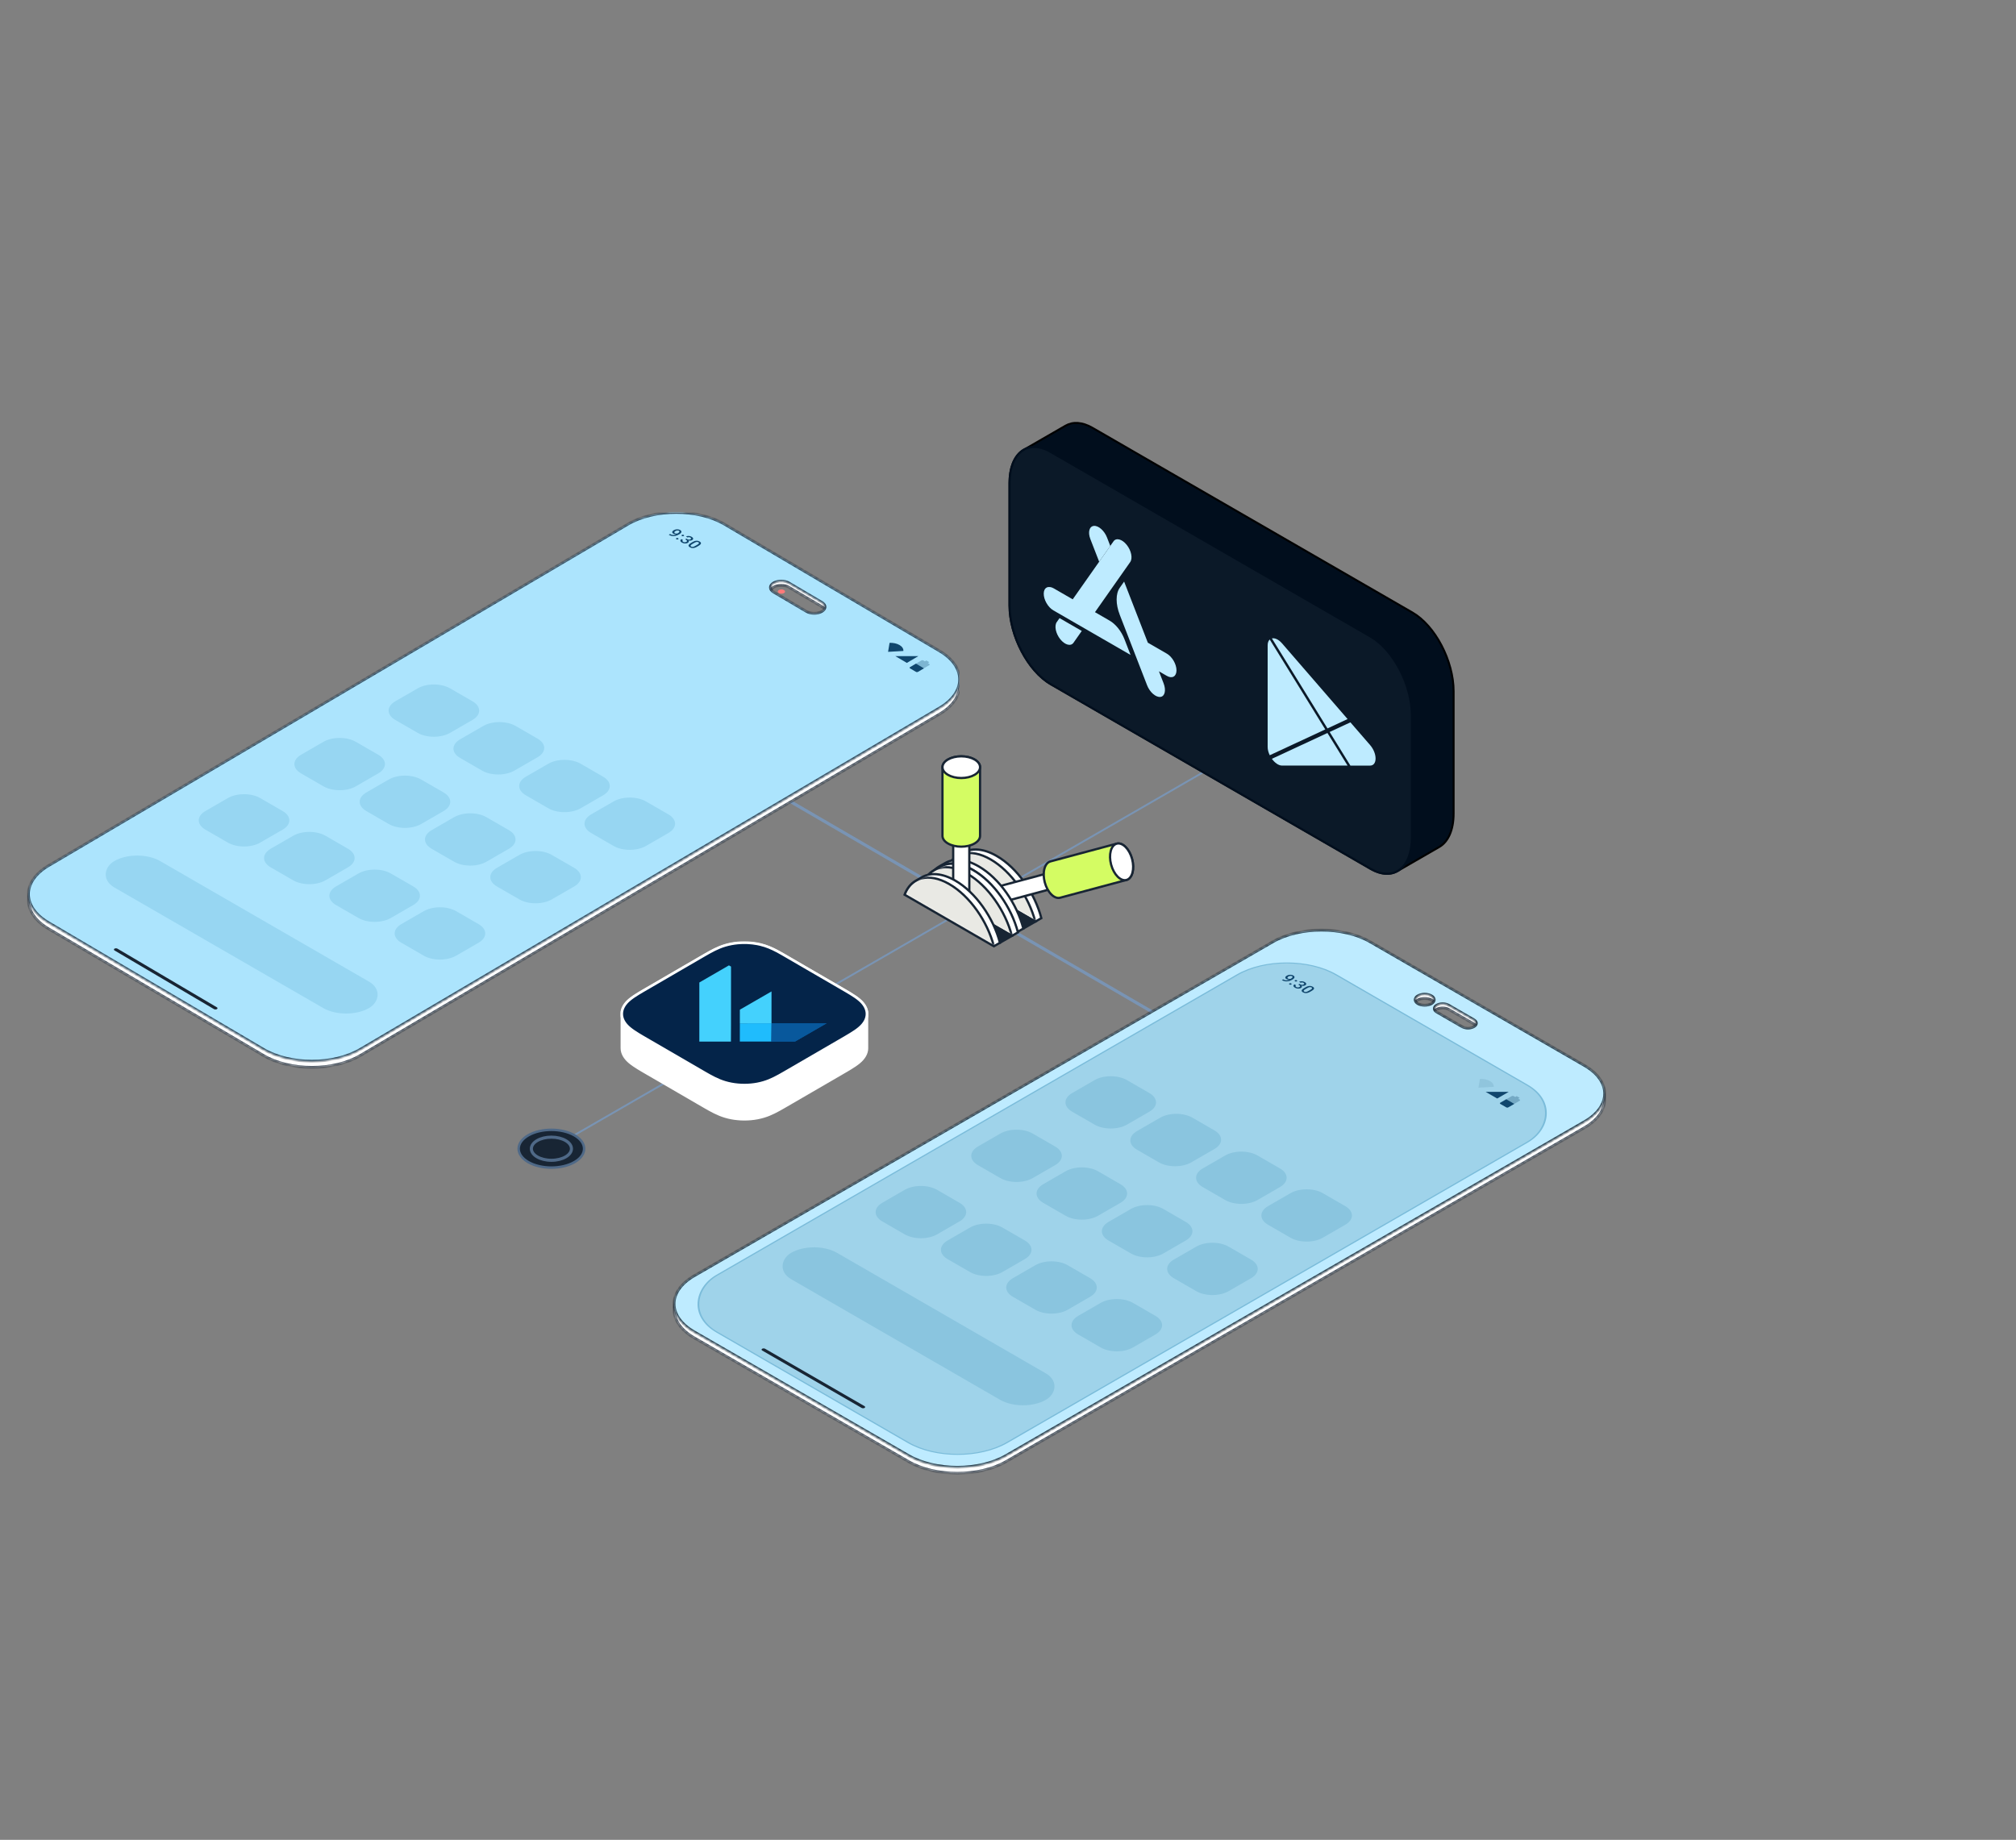 <svg width="653" height="596" viewBox="0 0 653 596" fill="none" xmlns="http://www.w3.org/2000/svg">
<rect x="0" y="0" width="653" height="596" fill="#808080" stroke="none"/>
<path d="M179.5 371.5L416 235" stroke="#7994B4" stroke-width="0.6" stroke-linecap="round"/>
<path d="M248 255L383 333.5" stroke="#7994B4" stroke-miterlimit="10" stroke-linecap="round"/>
<path d="M457.485 198.417L353.869 138.599C350.525 136.673 347.478 136.546 345.136 137.9L331.62 145.695C328.792 147.332 327 151.113 327 156.495V196.124C327 205.957 332.975 217.378 340.353 221.638L443.969 281.456C447.313 283.382 450.36 283.509 452.702 282.155L466.218 274.36C469.046 272.723 470.838 268.942 470.838 263.56V223.931C470.838 214.098 464.863 202.677 457.485 198.417Z" fill="#010E1D" stroke="black" stroke-width="0.638" stroke-miterlimit="10"/>
<path d="M443.969 281.456L340.353 221.638C332.982 217.378 327 205.957 327 196.124V156.495C327 146.661 332.975 142.14 340.353 146.4L443.969 206.218C451.341 210.479 457.323 221.899 457.323 231.733V271.362C457.323 281.195 451.348 285.717 443.969 281.456Z" fill="#0B1928" stroke="#010E1D" stroke-width="0.689" stroke-miterlimit="10"/>
<path d="M356.034 181.974L359.632 176.852L358.58 174.137C357.72 171.915 355.815 170.229 354.32 170.363C352.831 170.497 352.317 172.401 353.177 174.623L356.034 181.981V181.974Z" fill="#BEEBFF"/>
<path d="M342.3 201.506C341.439 202.733 341.947 205.23 343.442 207.086C344.938 208.941 346.842 209.449 347.703 208.228L350.397 204.391L343.195 200.236L342.3 201.513V201.506Z" fill="#BEEBFF"/>
<path d="M359.399 201.041L354.673 198.311L366.086 182.072C366.946 180.845 366.439 178.348 364.943 176.493C363.455 174.638 361.543 174.13 360.683 175.35L347.463 194.149L341.319 190.601C339.612 189.613 338.124 190.276 338.074 192.216C338.018 194.226 339.436 196.716 341.192 197.725L366.199 212.165L364.202 207.015C363.208 204.462 361.381 202.176 359.392 201.034L359.399 201.041Z" fill="#BEEBFF"/>
<path d="M377.965 211.756L371.793 208.193L364.111 188.4L362.714 190.382C361.346 192.322 361.346 195.687 362.714 199.207L371.553 221.991C372.427 224.248 374.395 225.962 375.898 225.758C377.351 225.56 377.746 223.536 376.893 221.342L375.39 217.469L377.958 218.951C379.679 219.945 381.076 219.141 381.076 217.152C381.076 215.163 379.679 212.743 377.958 211.749L377.965 211.756Z" fill="#BEEBFF"/>
<path d="M430.686 237.122L437.409 248.013H443.778C446.156 248.013 446.156 244.091 443.778 241.347L437.409 233.997L430.686 237.122Z" fill="#BEEBFF"/>
<path d="M429.974 237.446L411.972 245.812C412.889 247.089 414.131 248.006 415.267 248.006H436.492L429.967 237.446H429.974Z" fill="#BEEBFF"/>
<path d="M429.268 236.297L411.281 207.164C410.865 207.537 410.604 208.172 410.604 209.061V241.982C410.604 242.864 410.865 243.795 411.281 244.656L429.268 236.297Z" fill="#BEEBFF"/>
<path d="M429.974 235.972L436.499 232.939L415.273 208.426C414.138 207.114 412.896 206.599 411.979 206.811L429.981 235.965L429.974 235.972Z" fill="#BEEBFF"/>
<g clip-path="url(#clip0_1788_159939)">
<path fill-rule="evenodd" clip-rule="evenodd" d="M253.938 191.144C253.479 190.873 252.735 190.873 252.277 191.144C251.818 191.414 251.818 191.852 252.277 192.123C252.735 192.393 253.479 192.393 253.938 192.123C254.397 191.852 254.397 191.414 253.938 191.144Z" fill="#FF7A7A"/>
<mask id="path-14-inside-1_1788_159939" fill="white">
<path fill-rule="evenodd" clip-rule="evenodd" d="M203.319 171.798C211.992 166.686 226.054 166.686 234.726 171.798L304.347 212.836C313.02 217.948 313.02 226.236 304.347 231.349L116.731 341.937C108.058 347.049 93.997 347.049 85.324 341.937L15.703 300.9C7.03 295.787 7.03 287.499 15.703 282.387L203.319 171.798ZM180.617 193.895C185.821 190.828 194.258 190.828 199.461 193.895L265.386 232.754C270.59 235.821 270.59 240.794 265.386 243.862L229.259 265.156C224.055 268.224 215.618 268.224 210.414 265.156L144.49 226.298C139.286 223.23 139.286 218.257 144.49 215.19L180.617 193.895ZM255.507 190.258C254.147 189.457 251.943 189.457 250.583 190.258C249.223 191.06 249.223 192.359 250.583 193.161L261.257 199.452C262.616 200.254 264.821 200.254 266.181 199.452C267.54 198.651 267.54 197.351 266.181 196.55L255.507 190.258Z"/>
</mask>
<path fill-rule="evenodd" clip-rule="evenodd" d="M203.319 171.798C211.992 166.686 226.054 166.686 234.726 171.798L304.347 212.836C313.02 217.948 313.02 226.236 304.347 231.349L116.731 341.937C108.058 347.049 93.997 347.049 85.324 341.937L15.703 300.9C7.03 295.787 7.03 287.499 15.703 282.387L203.319 171.798ZM180.617 193.895C185.821 190.828 194.258 190.828 199.461 193.895L265.386 232.754C270.59 235.821 270.59 240.794 265.386 243.862L229.259 265.156C224.055 268.224 215.618 268.224 210.414 265.156L144.49 226.298C139.286 223.23 139.286 218.257 144.49 215.19L180.617 193.895ZM255.507 190.258C254.147 189.457 251.943 189.457 250.583 190.258C249.223 191.06 249.223 192.359 250.583 193.161L261.257 199.452C262.616 200.254 264.821 200.254 266.181 199.452C267.54 198.651 267.54 197.351 266.181 196.55L255.507 190.258Z" fill="white"/>
<path d="M234.726 171.798L234.495 172.191L234.495 172.191L234.726 171.798ZM203.319 171.798L203.55 172.191L203.55 172.191L203.319 171.798ZM304.347 212.836L304.116 213.228L304.116 213.228L304.347 212.836ZM304.347 231.349L304.116 230.956L304.116 230.956L304.347 231.349ZM116.731 341.937L116.5 341.545L116.731 341.937ZM85.324 341.937L85.092 342.33L85.092 342.33L85.324 341.937ZM15.703 300.9L15.471 301.292L15.471 301.292L15.703 300.9ZM15.703 282.387L15.471 281.994L15.471 281.994L15.703 282.387ZM199.461 193.895L199.693 193.503L199.693 193.503L199.461 193.895ZM180.617 193.895L180.848 194.288L180.848 194.288L180.617 193.895ZM265.386 232.754L265.155 233.147L265.155 233.147L265.386 232.754ZM265.386 243.862L265.155 243.469L265.155 243.469L265.386 243.862ZM229.259 265.156L229.49 265.549L229.49 265.549L229.259 265.156ZM210.414 265.156L210.646 264.764L210.646 264.764L210.414 265.156ZM144.49 226.298L144.721 225.905L144.721 225.905L144.49 226.298ZM144.49 215.19L144.721 215.583L144.721 215.583L144.49 215.19ZM250.583 190.258L250.814 190.651L250.814 190.651L250.583 190.258ZM255.507 190.258L255.275 190.651L255.275 190.651L255.507 190.258ZM250.583 193.161L250.814 192.768L250.814 192.768L250.583 193.161ZM261.257 199.452L261.025 199.845L261.025 199.845L261.257 199.452ZM266.181 199.452L265.949 199.06L265.949 199.06L266.181 199.452ZM266.181 196.55L265.949 196.942L265.949 196.942L266.181 196.55ZM234.958 171.406C230.535 168.799 224.767 167.508 219.023 167.508C213.279 167.508 207.51 168.799 203.088 171.406L203.55 172.191C207.801 169.686 213.399 168.42 219.023 168.42C224.646 168.42 230.245 169.686 234.495 172.191L234.958 171.406ZM304.579 212.443L234.958 171.406L234.495 172.191L304.116 213.228L304.579 212.443ZM304.579 231.741C309 229.135 311.308 225.658 311.308 222.092C311.308 218.526 309 215.049 304.579 212.443L304.116 213.228C308.368 215.734 310.396 218.957 310.396 222.092C310.396 225.227 308.368 228.45 304.116 230.956L304.579 231.741ZM116.963 342.33L304.579 231.741L304.116 230.956L116.5 341.545L116.963 342.33ZM85.092 342.33C89.515 344.937 95.284 346.227 101.028 346.227C106.771 346.227 112.54 344.937 116.963 342.33L116.5 341.545C112.25 344.05 106.651 345.316 101.028 345.316C95.404 345.316 89.805 344.05 85.555 341.545L85.092 342.33ZM15.471 301.292L85.092 342.33L85.555 341.545L15.934 300.507L15.471 301.292ZM15.471 281.994C11.05 284.6 8.742 288.078 8.742 291.643C8.742 295.209 11.05 298.686 15.471 301.292L15.934 300.507C11.683 298.001 9.654 294.778 9.654 291.643C9.654 288.509 11.683 285.285 15.934 282.779L15.471 281.994ZM203.088 171.406L15.471 281.994L15.934 282.779L203.55 172.191L203.088 171.406ZM199.693 193.503C197.005 191.918 193.51 191.139 190.039 191.139C186.569 191.139 183.074 191.918 180.385 193.503L180.848 194.288C183.364 192.805 186.689 192.051 190.039 192.051C193.389 192.051 196.714 192.805 199.23 194.288L199.693 193.503ZM265.617 232.361L199.693 193.503L199.23 194.288L265.155 233.147L265.617 232.361ZM265.617 244.254C268.304 242.671 269.744 240.533 269.744 238.308C269.744 236.082 268.304 233.945 265.617 232.361L265.155 233.147C267.671 234.63 268.833 236.513 268.833 238.308C268.833 240.103 267.671 241.986 265.155 243.469L265.617 244.254ZM229.49 265.549L265.617 244.254L265.155 243.469L229.028 264.764L229.49 265.549ZM210.183 265.549C212.871 267.134 216.366 267.913 219.837 267.913C223.307 267.913 226.802 267.134 229.49 265.549L229.028 264.764C226.512 266.247 223.187 267.001 219.837 267.001C216.487 267.001 213.161 266.247 210.646 264.764L210.183 265.549ZM144.258 226.69L210.183 265.549L210.646 264.764L144.721 225.905L144.258 226.69ZM144.258 214.798C141.572 216.381 140.131 218.518 140.131 220.744C140.131 222.969 141.572 225.107 144.258 226.69L144.721 225.905C142.204 224.422 141.043 222.539 141.043 220.744C141.043 218.949 142.204 217.066 144.721 215.583L144.258 214.798ZM180.385 193.503L144.258 214.798L144.721 215.583L180.848 194.288L180.385 193.503ZM250.814 190.651C251.408 190.301 252.214 190.113 253.045 190.113C253.876 190.113 254.682 190.301 255.275 190.651L255.738 189.866C254.972 189.414 253.996 189.201 253.045 189.201C252.094 189.201 251.118 189.414 250.351 189.866L250.814 190.651ZM250.814 192.768C250.219 192.417 250.019 192.019 250.019 191.709C250.019 191.4 250.219 191.001 250.814 190.651L250.351 189.866C249.587 190.316 249.107 190.969 249.107 191.709C249.107 192.45 249.587 193.102 250.351 193.553L250.814 192.768ZM261.488 199.06L250.814 192.768L250.351 193.553L261.025 199.845L261.488 199.06ZM265.949 199.06C265.356 199.409 264.549 199.598 263.719 199.598C262.888 199.598 262.082 199.409 261.488 199.06L261.025 199.845C261.791 200.296 262.767 200.509 263.719 200.509C264.67 200.509 265.646 200.296 266.412 199.845L265.949 199.06ZM265.949 196.942C266.544 197.293 266.745 197.691 266.745 198.001C266.745 198.311 266.544 198.709 265.949 199.06L266.412 199.845C267.177 199.394 267.656 198.742 267.656 198.001C267.656 197.26 267.177 196.608 266.412 196.157L265.949 196.942ZM255.275 190.651L265.949 196.942L266.412 196.157L255.738 189.866L255.275 190.651Z" fill="#182534" mask="url(#path-14-inside-1_1788_159939)"/>
<mask id="path-16-inside-2_1788_159939" fill="white">
<path fill-rule="evenodd" clip-rule="evenodd" d="M234.726 169.804C226.053 164.692 211.992 164.692 203.319 169.804L15.703 280.392C7.03 285.505 7.03 293.793 15.703 298.905L85.324 339.943C93.997 345.055 108.058 345.055 116.731 339.943L304.347 229.354C313.02 224.242 313.02 215.953 304.347 210.841L234.726 169.804ZM255.507 188.862C254.148 188.06 251.943 188.06 250.583 188.862C249.224 189.663 249.224 190.963 250.583 191.764L261.257 198.056C262.617 198.857 264.821 198.857 266.181 198.056C267.541 197.254 267.541 195.955 266.181 195.153L255.507 188.862Z"/>
</mask>
<path fill-rule="evenodd" clip-rule="evenodd" d="M234.726 169.804C226.053 164.692 211.992 164.692 203.319 169.804L15.703 280.392C7.03 285.505 7.03 293.793 15.703 298.905L85.324 339.943C93.997 345.055 108.058 345.055 116.731 339.943L304.347 229.354C313.02 224.242 313.02 215.953 304.347 210.841L234.726 169.804ZM255.507 188.862C254.148 188.06 251.943 188.06 250.583 188.862C249.224 189.663 249.224 190.963 250.583 191.764L261.257 198.056C262.617 198.857 264.821 198.857 266.181 198.056C267.541 197.254 267.541 195.955 266.181 195.153L255.507 188.862Z" fill="#ACE4FD"/>
<path d="M203.319 169.804L203.55 170.196L203.55 170.196L203.319 169.804ZM234.726 169.804L234.495 170.196L234.495 170.196L234.726 169.804ZM15.703 280.392L15.934 280.785L15.934 280.785L15.703 280.392ZM15.703 298.905L15.934 298.513L15.934 298.513L15.703 298.905ZM85.324 339.943L85.555 339.55L85.555 339.55L85.324 339.943ZM116.731 339.943L116.963 340.335L116.731 339.943ZM304.347 229.354L304.116 228.961L304.116 228.961L304.347 229.354ZM304.347 210.841L304.116 211.234L304.116 211.234L304.347 210.841ZM250.583 188.862L250.815 189.254L250.815 189.254L250.583 188.862ZM255.507 188.862L255.276 189.254L255.276 189.254L255.507 188.862ZM250.583 191.764L250.815 191.372L250.815 191.372L250.583 191.764ZM261.257 198.056L261.026 198.448L261.026 198.448L261.257 198.056ZM266.181 198.056L265.95 197.663L265.95 197.663L266.181 198.056ZM266.181 195.153L265.95 195.546L265.95 195.546L266.181 195.153ZM203.55 170.196C207.801 167.691 213.399 166.425 219.023 166.425C224.646 166.425 230.245 167.691 234.495 170.196L234.958 169.411C230.535 166.804 224.767 165.514 219.023 165.514C213.279 165.514 207.51 166.804 203.088 169.411L203.55 170.196ZM15.934 280.785L203.55 170.196L203.088 169.411L15.471 280L15.934 280.785ZM15.934 298.513C11.683 296.007 9.654 292.783 9.654 289.649C9.654 286.514 11.683 283.291 15.934 280.785L15.471 280C11.05 282.606 8.742 286.083 8.742 289.649C8.742 293.214 11.05 296.692 15.471 299.298L15.934 298.513ZM85.555 339.55L15.934 298.513L15.471 299.298L85.092 340.335L85.555 339.55ZM116.5 339.55C112.25 342.055 106.651 343.321 101.028 343.321C95.404 343.321 89.805 342.055 85.555 339.55L85.092 340.335C89.515 342.942 95.284 344.233 101.028 344.233C106.771 344.233 112.54 342.942 116.963 340.335L116.5 339.55ZM304.116 228.961L116.5 339.55L116.963 340.335L304.579 229.747L304.116 228.961ZM304.116 211.234C308.367 213.74 310.396 216.963 310.396 220.098C310.396 223.232 308.367 226.455 304.116 228.961L304.579 229.747C309 227.14 311.308 223.663 311.308 220.098C311.308 216.532 309 213.055 304.579 210.449L304.116 211.234ZM234.495 170.196L304.116 211.234L304.579 210.449L234.958 169.411L234.495 170.196ZM250.815 189.254C251.408 188.905 252.215 188.716 253.045 188.716C253.876 188.716 254.682 188.905 255.276 189.254L255.739 188.469C254.973 188.018 253.997 187.805 253.045 187.805C252.094 187.805 251.118 188.018 250.352 188.469L250.815 189.254ZM250.815 191.372C250.22 191.021 250.019 190.623 250.019 190.313C250.019 190.003 250.22 189.605 250.815 189.254L250.352 188.469C249.587 188.92 249.108 189.572 249.108 190.313C249.108 191.054 249.587 191.706 250.352 192.157L250.815 191.372ZM261.488 197.663L250.815 191.372L250.352 192.157L261.026 198.448L261.488 197.663ZM265.95 197.663C265.356 198.013 264.55 198.201 263.719 198.201C262.888 198.201 262.082 198.013 261.488 197.663L261.026 198.448C261.792 198.9 262.768 199.113 263.719 199.113C264.67 199.113 265.646 198.9 266.412 198.448L265.95 197.663ZM265.95 195.546C266.545 195.897 266.745 196.295 266.745 196.605C266.745 196.914 266.545 197.313 265.95 197.663L266.412 198.448C267.177 197.998 267.657 197.345 267.657 196.605C267.657 195.864 267.177 195.212 266.412 194.761L265.95 195.546ZM255.276 189.254L265.95 195.546L266.412 194.761L255.739 188.469L255.276 189.254Z" fill="#182534" mask="url(#path-16-inside-2_1788_159939)"/>
<path d="M291.384 208.964C290.489 208.436 289.314 208.205 288.14 208.238L287.655 211.162L292.615 210.876C292.67 210.184 292.279 209.491 291.384 208.964Z" fill="#10466D"/>
<path d="M297.461 212.545H290.003L293.732 214.743L297.461 212.545V212.545Z" fill="#10466D"/>
<path opacity="0.3" d="M301.022 214.515L300.06 213.948L299.579 214.232L299.098 213.948C298.921 213.844 298.616 213.855 298.417 213.972L294.81 216.098C294.611 216.215 294.593 216.395 294.77 216.499L296.694 217.633C296.871 217.738 297.176 217.727 297.375 217.61L300.981 215.484C301.181 215.366 301.199 215.187 301.022 215.082L300.541 214.799L301.022 214.515Z" fill="#10466D"/>
<path d="M296.694 214.988C296.507 215.098 294.974 216.002 294.787 216.112C294.601 216.222 294.593 216.395 294.77 216.499L296.694 217.633C296.871 217.738 297.165 217.733 297.351 217.624C297.538 217.514 299.072 216.61 299.259 216.499L296.694 214.988Z" fill="#10466D"/>
<path d="M217.047 172.983L217.089 173.008C217.283 173.122 217.47 173.203 217.651 173.249C217.834 173.296 218.01 173.315 218.178 173.306C218.347 173.298 218.511 173.267 218.668 173.214C218.826 173.161 218.977 173.092 219.122 173.007L219.652 172.694C219.777 172.62 219.874 172.548 219.941 172.476C220.012 172.405 220.055 172.337 220.07 172.271C220.088 172.206 220.083 172.145 220.053 172.089C220.025 172.035 219.976 171.986 219.906 171.945C219.828 171.899 219.741 171.869 219.644 171.853C219.549 171.837 219.451 171.835 219.348 171.845C219.248 171.856 219.147 171.879 219.044 171.913C218.944 171.947 218.849 171.99 218.759 172.043C218.675 172.093 218.603 172.147 218.544 172.205C218.487 172.263 218.449 172.322 218.43 172.382C218.41 172.442 218.414 172.5 218.44 172.557C218.467 172.615 218.522 172.668 218.605 172.717C218.684 172.763 218.771 172.797 218.867 172.819C218.964 172.839 219.063 172.849 219.164 172.847C219.266 172.846 219.363 172.834 219.456 172.812C219.549 172.791 219.63 172.761 219.701 172.723L219.836 172.872C219.729 172.935 219.601 172.984 219.452 173.019C219.305 173.054 219.15 173.073 218.985 173.077C218.823 173.082 218.665 173.068 218.51 173.036C218.357 173.006 218.219 172.955 218.098 172.883C217.952 172.797 217.85 172.705 217.792 172.606C217.737 172.507 217.72 172.408 217.741 172.307C217.764 172.208 217.819 172.111 217.906 172.016C217.993 171.921 218.105 171.834 218.242 171.753C218.39 171.666 218.551 171.598 218.725 171.548C218.9 171.498 219.079 171.47 219.264 171.462C219.449 171.454 219.631 171.47 219.808 171.509C219.989 171.549 220.157 171.615 220.313 171.707C220.479 171.805 220.592 171.91 220.653 172.022C220.713 172.134 220.73 172.249 220.701 172.367C220.673 172.485 220.606 172.601 220.499 172.715C220.392 172.83 220.252 172.938 220.079 173.04L219.899 173.146C219.718 173.253 219.526 173.347 219.325 173.427C219.125 173.507 218.917 173.567 218.7 173.609C218.486 173.65 218.266 173.668 218.039 173.662C217.815 173.657 217.588 173.621 217.357 173.557C217.129 173.492 216.901 173.392 216.673 173.258L216.627 173.231L217.047 172.983Z" fill="#10466D"/>
<path d="M219.068 174.349C219.147 174.302 219.24 174.279 219.347 174.279C219.455 174.278 219.555 174.305 219.647 174.359C219.74 174.413 219.785 174.472 219.782 174.535C219.782 174.598 219.743 174.653 219.664 174.7C219.585 174.746 219.492 174.769 219.385 174.769C219.279 174.77 219.18 174.743 219.087 174.688C218.996 174.635 218.95 174.576 218.95 174.513C218.95 174.45 218.99 174.395 219.068 174.349ZM220.869 173.29C220.948 173.243 221.041 173.22 221.148 173.22C221.256 173.219 221.356 173.246 221.448 173.3C221.541 173.354 221.586 173.413 221.583 173.476C221.583 173.539 221.543 173.594 221.465 173.641C221.386 173.687 221.293 173.71 221.186 173.71C221.08 173.711 220.981 173.684 220.888 173.629C220.797 173.575 220.751 173.517 220.751 173.454C220.751 173.391 220.79 173.336 220.869 173.29Z" fill="#10466D"/>
<path d="M222.327 174.485L222.631 174.664C222.749 174.734 222.868 174.779 222.986 174.801C223.105 174.823 223.22 174.825 223.33 174.805C223.44 174.785 223.541 174.748 223.634 174.693C223.731 174.636 223.797 174.576 223.83 174.515C223.867 174.453 223.869 174.391 223.837 174.327C223.806 174.264 223.737 174.201 223.63 174.138C223.54 174.085 223.44 174.047 223.33 174.026C223.223 174.004 223.115 174 223.007 174.015C222.9 174.028 222.801 174.061 222.711 174.114L222.2 173.813C222.364 173.717 222.552 173.657 222.764 173.632C222.977 173.608 223.193 173.619 223.412 173.664C223.635 173.708 223.839 173.786 224.025 173.895C224.223 174.012 224.363 174.134 224.445 174.26C224.529 174.386 224.548 174.511 224.502 174.637C224.455 174.762 224.336 174.881 224.145 174.994C224.058 175.045 223.949 175.086 223.818 175.115C223.687 175.144 223.544 175.157 223.389 175.153C223.236 175.149 223.076 175.125 222.91 175.082C222.745 175.038 222.584 174.97 222.426 174.877L222.044 174.652L222.327 174.485ZM221.93 174.719L222.209 174.555L222.591 174.78C222.771 174.886 222.903 174.989 222.988 175.089C223.074 175.189 223.12 175.285 223.125 175.376C223.132 175.466 223.107 175.55 223.049 175.627C222.993 175.705 222.912 175.775 222.806 175.838C222.663 175.922 222.509 175.982 222.344 176.018C222.182 176.054 222.015 176.067 221.844 176.057C221.672 176.047 221.503 176.016 221.337 175.965C221.172 175.914 221.016 175.845 220.868 175.758C220.736 175.68 220.627 175.595 220.543 175.502C220.459 175.409 220.404 175.313 220.38 175.214C220.358 175.115 220.373 175.016 220.425 174.919C220.48 174.822 220.579 174.731 220.722 174.647L221.231 174.947C221.14 175.001 221.08 175.061 221.052 175.127C221.027 175.193 221.033 175.261 221.071 175.33C221.11 175.4 221.181 175.464 221.282 175.524C221.389 175.587 221.5 175.63 221.616 175.654C221.731 175.677 221.846 175.678 221.962 175.658C222.079 175.639 222.19 175.599 222.295 175.537C222.415 175.466 222.489 175.395 222.517 175.324C222.545 175.252 222.534 175.181 222.483 175.11C222.434 175.037 222.351 174.967 222.234 174.898L221.93 174.719Z" fill="#10466D"/>
<path d="M226.304 176.797L225.801 177.093C225.56 177.235 225.331 177.342 225.113 177.414C224.898 177.486 224.693 177.527 224.498 177.537C224.304 177.547 224.121 177.53 223.947 177.486C223.776 177.443 223.614 177.376 223.462 177.287C223.341 177.216 223.244 177.14 223.17 177.06C223.099 176.982 223.054 176.898 223.037 176.81C223.021 176.722 223.035 176.63 223.08 176.534C223.128 176.438 223.208 176.337 223.323 176.232C223.438 176.127 223.592 176.018 223.785 175.904L224.287 175.608C224.529 175.465 224.757 175.359 224.971 175.289C225.187 175.219 225.391 175.179 225.584 175.17C225.778 175.16 225.96 175.177 226.131 175.221C226.302 175.266 226.464 175.333 226.616 175.423C226.739 175.495 226.836 175.57 226.907 175.649C226.982 175.728 227.028 175.81 227.045 175.897C227.063 175.984 227.049 176.075 227.002 176.171C226.959 176.266 226.879 176.366 226.764 176.47C226.65 176.574 226.496 176.683 226.304 176.797ZM225.221 176.835L225.871 176.452C225.993 176.38 226.094 176.312 226.173 176.249C226.253 176.185 226.311 176.126 226.348 176.071C226.387 176.016 226.407 175.965 226.407 175.917C226.409 175.868 226.392 175.823 226.359 175.781C226.326 175.739 226.278 175.698 226.213 175.66C226.134 175.614 226.048 175.582 225.955 175.563C225.864 175.544 225.764 175.542 225.655 175.556C225.547 175.57 225.427 175.602 225.297 175.653C225.168 175.703 225.028 175.774 224.874 175.864L224.224 176.248C224.1 176.321 223.998 176.389 223.918 176.453C223.838 176.517 223.778 176.577 223.738 176.634C223.7 176.689 223.679 176.741 223.675 176.79C223.674 176.839 223.689 176.885 223.722 176.927C223.755 176.97 223.804 177.011 223.867 177.048C223.947 177.095 224.034 177.128 224.127 177.146C224.22 177.164 224.321 177.166 224.431 177.151C224.542 177.135 224.663 177.101 224.794 177.049C224.925 176.997 225.067 176.926 225.221 176.835Z" fill="#10466D"/>
<rect width="38.54" height="1.123" rx="0.561" transform="matrix(0.861 0.508 -0.861 0.508 37.568 307.031)" fill="#182534"/>
<path fill-rule="evenodd" clip-rule="evenodd" d="M167.008 235.169C164.118 233.501 159.431 233.501 156.541 235.169L149.046 239.496C146.156 241.165 146.156 243.87 149.046 245.539L156.149 249.639C159.039 251.308 163.726 251.308 166.616 249.639L174.111 245.313C177.001 243.644 177.001 240.939 174.111 239.27L167.008 235.169ZM135.306 222.983C138.197 221.314 142.883 221.314 145.774 222.983L153.04 227.178C155.93 228.846 155.93 231.552 153.04 233.22L145.774 237.415C142.883 239.084 138.197 239.084 135.306 237.415L128.04 233.22C125.15 231.552 125.15 228.846 128.04 227.178L135.306 222.983ZM178.711 276.933C175.821 275.264 171.134 275.264 168.244 276.933L160.977 281.127C158.087 282.796 158.087 285.502 160.977 287.17L168.244 291.365C171.134 293.034 175.821 293.034 178.711 291.365L185.977 287.17C188.868 285.502 188.868 282.796 185.977 281.127L178.711 276.933ZM104.788 240.3C107.679 238.631 112.365 238.631 115.256 240.3L122.522 244.495C125.412 246.163 125.412 248.869 122.522 250.537L115.256 254.732C112.365 256.401 107.679 256.401 104.788 254.732L97.522 250.537C94.632 248.869 94.632 246.163 97.522 244.495L104.788 240.3ZM84.281 258.529C81.391 256.86 76.704 256.86 73.814 258.529L66.547 262.724C63.657 264.392 63.657 267.098 66.547 268.766L73.814 272.961C76.704 274.63 81.391 274.63 84.281 272.961L91.547 268.766C94.438 267.098 94.438 264.392 91.547 262.724L84.281 258.529ZM105.433 270.74C102.542 269.071 97.856 269.071 94.965 270.74L87.699 274.934C84.809 276.603 84.809 279.309 87.699 280.977L94.965 285.172C97.856 286.841 102.542 286.841 105.433 285.172L112.699 280.977C115.589 279.309 115.589 276.603 112.699 274.934L105.433 270.74ZM116.117 282.951C119.008 281.282 123.694 281.282 126.585 282.951L133.851 287.146C136.741 288.814 136.741 291.52 133.851 293.188L126.584 297.383C123.694 299.052 119.008 299.052 116.117 297.383L108.851 293.188C105.96 291.52 105.96 288.814 108.851 287.146L116.117 282.951ZM147.736 295.162C144.846 293.493 140.159 293.493 137.269 295.162L130.003 299.356C127.112 301.025 127.112 303.73 130.003 305.399L137.269 309.594C140.159 311.263 144.846 311.263 147.736 309.594L155.003 305.399C157.893 303.73 157.893 301.025 155.003 299.356L147.736 295.162ZM136.407 252.511C133.517 250.842 128.831 250.842 125.94 252.511L118.674 256.706C115.783 258.374 115.783 261.08 118.674 262.748L125.94 266.943C128.831 268.612 133.517 268.612 136.407 266.943L143.674 262.748C146.564 261.08 146.564 258.374 143.674 256.706L136.407 252.511ZM147.092 264.722C149.982 263.053 154.669 263.053 157.559 264.722L164.826 268.917C167.716 270.586 167.716 273.291 164.826 274.96L157.559 279.154C154.669 280.823 149.982 280.823 147.092 279.154L139.826 274.96C136.935 273.291 136.935 270.586 139.826 268.917L147.092 264.722ZM177.61 247.405C180.5 245.736 185.187 245.736 188.077 247.405L195.344 251.6C198.234 253.268 198.234 255.974 195.344 257.643L188.077 261.837C185.187 263.506 180.5 263.506 177.61 261.837L170.344 257.643C167.453 255.974 167.453 253.268 170.344 251.6L177.61 247.405ZM209.229 259.615C206.339 257.947 201.652 257.947 198.762 259.615L191.495 263.81C188.605 265.479 188.605 268.184 191.495 269.853L198.762 274.048C201.652 275.717 206.339 275.717 209.229 274.048L216.495 269.853C219.386 268.184 219.386 265.479 216.495 263.81L209.229 259.615Z" fill="#97D6F2"/>
<rect width="95.254" height="17.116" rx="8.558" transform="matrix(0.866 0.5 -0.866 0.5 44.445 274.65)" fill="#97D6F2"/>
</g>
<path opacity="0.8" d="M373.271 430.439L294.707 384.87C291.424 382.967 291.857 379.629 295.67 377.419L337.465 353.179C341.277 350.97 347.024 350.72 350.307 352.623L428.872 398.192C432.155 400.095 431.721 403.433 427.909 405.643L386.114 429.883C382.301 432.092 376.554 432.342 373.271 430.439Z" fill="#182534"/>
<mask id="path-27-inside-3_1788_159939" fill="white">
<path fill-rule="evenodd" clip-rule="evenodd" d="M412.249 307.023C420.968 301.99 435.104 301.99 443.823 307.023L513.246 347.101C521.965 352.135 521.965 360.296 513.246 365.329L325.865 473.504C317.146 478.538 303.01 478.538 294.291 473.504L224.868 433.426C216.149 428.393 216.149 420.232 224.868 415.199L412.249 307.023ZM374.451 427.997L303.142 386.657C300.162 384.93 300.555 381.902 304.016 379.897L341.951 357.907C345.412 355.902 350.628 355.675 353.608 357.402L424.918 398.742C427.897 400.468 427.504 403.497 424.043 405.501L386.108 427.492C382.648 429.496 377.431 429.723 374.451 427.997ZM463.638 323.97C462.439 323.278 460.495 323.278 459.297 323.97C458.098 324.662 458.098 325.784 459.297 326.476C460.495 327.168 462.439 327.168 463.638 326.476C464.837 325.784 464.837 324.662 463.638 323.97ZM465.39 326.995C466.436 326.391 468.133 326.391 469.18 326.995L477.396 331.738C478.443 332.342 478.443 333.322 477.396 333.926C476.35 334.531 474.653 334.531 473.606 333.926L465.39 329.183C464.343 328.579 464.343 327.599 465.39 326.995Z"/>
</mask>
<path fill-rule="evenodd" clip-rule="evenodd" d="M412.249 307.023C420.968 301.99 435.104 301.99 443.823 307.023L513.246 347.101C521.965 352.135 521.965 360.296 513.246 365.329L325.865 473.504C317.146 478.538 303.01 478.538 294.291 473.504L224.868 433.426C216.149 428.393 216.149 420.232 224.868 415.199L412.249 307.023ZM374.451 427.997L303.142 386.657C300.162 384.93 300.555 381.902 304.016 379.897L341.951 357.907C345.412 355.902 350.628 355.675 353.608 357.402L424.918 398.742C427.897 400.468 427.504 403.497 424.043 405.501L386.108 427.492C382.648 429.496 377.431 429.723 374.451 427.997ZM463.638 323.97C462.439 323.278 460.495 323.278 459.297 323.97C458.098 324.662 458.098 325.784 459.297 326.476C460.495 327.168 462.439 327.168 463.638 326.476C464.837 325.784 464.837 324.662 463.638 323.97ZM465.39 326.995C466.436 326.391 468.133 326.391 469.18 326.995L477.396 331.738C478.443 332.342 478.443 333.322 477.396 333.926C476.35 334.531 474.653 334.531 473.606 333.926L465.39 329.183C464.343 328.579 464.343 327.599 465.39 326.995Z" fill="white"/>
<path d="M443.823 307.023L443.595 307.418L443.595 307.418L443.823 307.023ZM412.249 307.023L412.021 306.629L412.021 306.629L412.249 307.023ZM513.246 347.101L513.018 347.496L513.018 347.496L513.246 347.101ZM513.246 365.329L513.018 364.934L513.018 364.934L513.246 365.329ZM325.865 473.504L326.092 473.899L326.092 473.899L325.865 473.504ZM294.291 473.504L294.519 473.109L294.519 473.109L294.291 473.504ZM224.868 433.426L224.64 433.821L224.64 433.821L224.868 433.426ZM224.868 415.199L225.096 415.593L225.096 415.593L224.868 415.199ZM303.142 386.657L303.37 386.262L303.37 386.262L303.142 386.657ZM374.451 427.997L374.223 428.391L374.223 428.391L374.451 427.997ZM304.016 379.897L304.244 380.291L304.244 380.291L304.016 379.897ZM341.951 357.907L341.723 357.512L341.723 357.512L341.951 357.907ZM353.608 357.402L353.836 357.008L353.836 357.008L353.608 357.402ZM424.918 398.742L424.689 399.136L424.689 399.136L424.918 398.742ZM424.043 405.501L423.815 405.107L423.815 405.107L424.043 405.501ZM386.108 427.492L386.336 427.886L386.337 427.886L386.108 427.492ZM459.297 323.97L459.069 323.575L459.069 323.575L459.297 323.97ZM463.638 323.97L463.41 324.365L463.41 324.365L463.638 323.97ZM459.297 326.476L459.069 326.871L459.069 326.871L459.297 326.476ZM463.638 326.476L463.41 326.082L463.41 326.082L463.638 326.476ZM469.18 326.995L468.952 327.39L468.952 327.39L469.18 326.995ZM477.396 331.738L477.169 332.133L477.169 332.133L477.396 331.738ZM473.606 333.926L473.834 333.532L473.834 333.532L473.606 333.926ZM465.39 329.183L465.162 329.578L465.162 329.578L465.39 329.183ZM444.051 306.629C439.606 304.063 433.808 302.793 428.036 302.793C422.263 302.793 416.466 304.063 412.021 306.629L412.477 307.418C416.751 304.951 422.381 303.704 428.036 303.704C433.691 303.704 439.321 304.951 443.595 307.418L444.051 306.629ZM513.474 346.707L444.051 306.629L443.595 307.418L513.018 347.496L513.474 346.707ZM513.474 365.724C517.916 363.159 520.241 359.734 520.241 356.215C520.241 352.696 517.916 349.271 513.474 346.707L513.018 347.496C517.294 349.965 519.329 353.137 519.329 356.215C519.329 359.293 517.294 362.465 513.018 364.934L513.474 365.724ZM326.092 473.899L513.474 365.724L513.018 364.934L325.637 473.109L326.092 473.899ZM294.063 473.899C298.508 476.465 304.305 477.735 310.078 477.735C315.85 477.735 321.647 476.465 326.092 473.899L325.637 473.109C321.363 475.577 315.733 476.823 310.078 476.823C304.423 476.823 298.793 475.577 294.519 473.109L294.063 473.899ZM224.64 433.821L294.063 473.899L294.519 473.109L225.096 433.032L224.64 433.821ZM224.64 414.804C220.197 417.369 217.873 420.794 217.873 424.312C217.873 427.831 220.197 431.256 224.64 433.821L225.096 433.032C220.819 430.563 218.784 427.391 218.784 424.312C218.784 421.234 220.819 418.062 225.096 415.593L224.64 414.804ZM412.021 306.629L224.64 414.804L225.096 415.593L412.477 307.418L412.021 306.629ZM302.913 387.051L374.223 428.391L374.68 427.602L303.37 386.262L302.913 387.051ZM303.787 379.503C301.992 380.543 300.896 381.903 300.712 383.323C300.523 384.778 301.313 386.124 302.913 387.051L303.37 386.262C301.991 385.463 301.487 384.431 301.616 383.44C301.749 382.412 302.579 381.256 304.244 380.291L303.787 379.503ZM341.723 357.512L303.787 379.503L304.244 380.291L342.18 358.301L341.723 357.512ZM353.836 357.008C352.248 356.087 350.105 355.706 347.94 355.8C345.771 355.894 343.527 356.467 341.723 357.512L342.18 358.301C343.836 357.342 345.931 356.799 347.98 356.71C350.033 356.621 351.988 356.99 353.379 357.796L353.836 357.008ZM425.146 398.348L353.836 357.008L353.379 357.796L424.689 399.136L425.146 398.348ZM424.272 405.896C426.067 404.856 427.164 403.495 427.347 402.076C427.536 400.62 426.746 399.275 425.146 398.348L424.689 399.136C426.069 399.936 426.572 400.968 426.444 401.959C426.31 402.987 425.48 404.143 423.815 405.107L424.272 405.896ZM386.337 427.886L424.272 405.896L423.815 405.107L385.88 427.098L386.337 427.886ZM374.223 428.391C375.811 429.311 377.954 429.693 380.119 429.599C382.289 429.505 384.532 428.931 386.336 427.886L385.88 427.098C384.224 428.057 382.129 428.599 380.08 428.688C378.026 428.777 376.071 428.409 374.68 427.602L374.223 428.391ZM459.525 324.365C460.038 324.068 460.74 323.907 461.467 323.907C462.194 323.907 462.896 324.068 463.41 324.365L463.866 323.575C463.181 323.18 462.312 322.995 461.467 322.995C460.623 322.995 459.754 323.18 459.069 323.575L459.525 324.365ZM459.525 326.082C459.008 325.784 458.853 325.457 458.853 325.223C458.853 324.99 459.008 324.663 459.525 324.365L459.069 323.575C458.386 323.969 457.942 324.549 457.942 325.223C457.942 325.897 458.386 326.477 459.069 326.871L459.525 326.082ZM463.41 326.082C462.896 326.378 462.194 326.54 461.467 326.54C460.74 326.54 460.038 326.378 459.525 326.082L459.069 326.871C459.754 327.266 460.623 327.451 461.467 327.451C462.312 327.451 463.181 327.266 463.866 326.871L463.41 326.082ZM463.41 324.365C463.926 324.663 464.081 324.99 464.081 325.223C464.081 325.457 463.926 325.784 463.41 326.082L463.866 326.871C464.548 326.477 464.993 325.897 464.993 325.223C464.993 324.549 464.548 323.969 463.866 323.575L463.41 324.365ZM469.408 326.6C468.799 326.249 468.03 326.086 467.285 326.086C466.54 326.086 465.771 326.249 465.162 326.6L465.617 327.39C466.055 327.137 466.658 326.997 467.285 326.997C467.912 326.997 468.514 327.137 468.952 327.39L469.408 326.6ZM477.624 331.344L469.408 326.6L468.952 327.39L477.169 332.133L477.624 331.344ZM477.624 334.321C478.231 333.971 478.637 333.449 478.637 332.832C478.637 332.216 478.231 331.694 477.624 331.344L477.169 332.133C477.609 332.387 477.726 332.657 477.726 332.832C477.726 333.008 477.609 333.278 477.169 333.532L477.624 334.321ZM473.378 334.321C473.987 334.673 474.756 334.835 475.501 334.835C476.246 334.835 477.015 334.673 477.624 334.321L477.169 333.532C476.731 333.784 476.128 333.924 475.501 333.924C474.874 333.924 474.272 333.784 473.834 333.532L473.378 334.321ZM465.162 329.578L473.378 334.321L473.834 333.532L465.617 328.788L465.162 329.578ZM465.162 326.6C464.555 326.95 464.149 327.473 464.149 328.089C464.149 328.705 464.555 329.228 465.162 329.578L465.617 328.788C465.177 328.534 465.06 328.265 465.06 328.089C465.06 327.913 465.177 327.644 465.617 327.39L465.162 326.6Z" fill="#182534" mask="url(#path-27-inside-3_1788_159939)"/>
<mask id="path-29-inside-4_1788_159939" fill="white">
<path fill-rule="evenodd" clip-rule="evenodd" d="M443.823 305.071C435.104 300.037 420.968 300.037 412.249 305.071L224.868 413.246C216.149 418.279 216.149 426.44 224.868 431.473L294.291 471.551C303.01 476.585 317.146 476.585 325.865 471.551L513.246 363.376C521.965 358.343 521.965 350.182 513.246 345.149L443.823 305.071ZM463.637 322.603C462.439 321.911 460.495 321.911 459.296 322.603C458.098 323.295 458.098 324.417 459.296 325.109C460.495 325.801 462.439 325.801 463.637 325.109C464.836 324.417 464.836 323.295 463.637 322.603ZM465.389 325.628C466.436 325.023 468.133 325.023 469.18 325.628L477.396 330.371C478.443 330.975 478.443 331.955 477.396 332.559C476.349 333.163 474.652 333.163 473.606 332.559L465.389 327.816C464.343 327.212 464.343 326.232 465.389 325.628Z"/>
</mask>
<path fill-rule="evenodd" clip-rule="evenodd" d="M443.823 305.071C435.104 300.037 420.968 300.037 412.249 305.071L224.868 413.246C216.149 418.279 216.149 426.44 224.868 431.473L294.291 471.551C303.01 476.585 317.146 476.585 325.865 471.551L513.246 363.376C521.965 358.343 521.965 350.182 513.246 345.149L443.823 305.071ZM463.637 322.603C462.439 321.911 460.495 321.911 459.296 322.603C458.098 323.295 458.098 324.417 459.296 325.109C460.495 325.801 462.439 325.801 463.637 325.109C464.836 324.417 464.836 323.295 463.637 322.603ZM465.389 325.628C466.436 325.023 468.133 325.023 469.18 325.628L477.396 330.371C478.443 330.975 478.443 331.955 477.396 332.559C476.349 333.163 474.652 333.163 473.606 332.559L465.389 327.816C464.343 327.212 464.343 326.232 465.389 325.628Z" fill="#BEEBFF"/>
<path d="M412.249 305.071L412.021 304.676L412.021 304.676L412.249 305.071ZM443.823 305.071L443.595 305.465L443.595 305.465L443.823 305.071ZM224.868 413.246L225.096 413.64L225.096 413.64L224.868 413.246ZM224.868 431.473L225.096 431.079L225.096 431.079L224.868 431.473ZM294.291 471.551L294.519 471.157L294.519 471.157L294.291 471.551ZM325.865 471.551L325.637 471.157L325.637 471.157L325.865 471.551ZM513.246 363.376L513.018 362.981L513.018 362.981L513.246 363.376ZM513.246 345.149L513.018 345.543L513.018 345.543L513.246 345.149ZM459.296 322.603L459.068 322.208L459.068 322.208L459.296 322.603ZM463.637 322.603L463.41 322.998L463.41 322.998L463.637 322.603ZM459.296 325.109L459.068 325.504L459.068 325.504L459.296 325.109ZM463.637 325.109L463.865 325.504L463.865 325.504L463.637 325.109ZM469.18 325.628L468.952 326.022L468.952 326.022L469.18 325.628ZM477.396 330.371L477.624 329.976L477.624 329.976L477.396 330.371ZM477.396 332.559L477.624 332.954L477.624 332.954L477.396 332.559ZM473.606 332.559L473.378 332.954L473.378 332.954L473.606 332.559ZM465.389 327.816L465.161 328.211L465.161 328.211L465.389 327.816ZM412.477 305.465C416.751 302.998 422.381 301.751 428.036 301.751C433.691 301.751 439.321 302.998 443.595 305.465L444.051 304.676C439.606 302.11 433.808 300.84 428.036 300.84C422.263 300.84 416.466 302.11 412.021 304.676L412.477 305.465ZM225.096 413.64L412.477 305.465L412.021 304.676L224.64 412.851L225.096 413.64ZM225.096 431.079C220.819 428.61 218.784 425.438 218.784 422.36C218.784 419.281 220.819 416.109 225.096 413.64L224.64 412.851C220.197 415.416 217.873 418.841 217.873 422.36C217.873 425.878 220.197 429.303 224.64 431.868L225.096 431.079ZM294.519 471.157L225.096 431.079L224.64 431.868L294.063 471.946L294.519 471.157ZM325.637 471.157C321.363 473.624 315.733 474.871 310.078 474.871C304.423 474.871 298.793 473.624 294.519 471.157L294.063 471.946C298.508 474.512 304.305 475.782 310.078 475.782C315.85 475.782 321.647 474.512 326.092 471.946L325.637 471.157ZM513.018 362.981L325.637 471.157L326.092 471.946L513.474 363.771L513.018 362.981ZM513.018 345.543C517.294 348.012 519.329 351.184 519.329 354.262C519.329 357.341 517.294 360.513 513.018 362.981L513.474 363.771C517.916 361.206 520.241 357.781 520.241 354.262C520.241 350.744 517.916 347.318 513.474 344.754L513.018 345.543ZM443.595 305.465L513.018 345.543L513.474 344.754L444.051 304.676L443.595 305.465ZM459.524 322.998C460.038 322.701 460.74 322.54 461.467 322.54C462.194 322.54 462.896 322.701 463.41 322.998L463.865 322.208C463.18 321.813 462.311 321.628 461.467 321.628C460.622 321.628 459.753 321.813 459.068 322.208L459.524 322.998ZM459.524 324.714C459.008 324.416 458.853 324.089 458.853 323.856C458.853 323.623 459.008 323.296 459.524 322.998L459.068 322.208C458.386 322.602 457.941 323.182 457.941 323.856C457.941 324.53 458.386 325.11 459.068 325.504L459.524 324.714ZM463.41 324.714C462.896 325.011 462.194 325.172 461.467 325.172C460.74 325.172 460.038 325.011 459.524 324.714L459.068 325.504C459.753 325.899 460.622 326.084 461.467 326.084C462.311 326.084 463.18 325.899 463.865 325.504L463.41 324.714ZM463.41 322.998C463.926 323.296 464.081 323.623 464.081 323.856C464.081 324.089 463.926 324.416 463.41 324.714L463.865 325.504C464.548 325.11 464.992 324.53 464.992 323.856C464.992 323.182 464.548 322.602 463.865 322.208L463.41 322.998ZM469.407 325.233C468.798 324.882 468.029 324.719 467.284 324.719C466.54 324.719 465.77 324.882 465.161 325.233L465.617 326.022C466.055 325.77 466.657 325.63 467.284 325.63C467.912 325.63 468.514 325.77 468.952 326.022L469.407 325.233ZM477.624 329.976L469.407 325.233L468.952 326.022L477.168 330.766L477.624 329.976ZM477.624 332.954C478.23 332.604 478.637 332.081 478.637 331.465C478.637 330.849 478.23 330.326 477.624 329.976L477.168 330.766C477.608 331.02 477.725 331.289 477.725 331.465C477.725 331.641 477.608 331.91 477.168 332.165L477.624 332.954ZM473.378 332.954C473.987 333.305 474.756 333.468 475.501 333.468C476.245 333.468 477.015 333.305 477.624 332.954L477.168 332.165C476.73 332.417 476.128 332.557 475.501 332.557C474.874 332.557 474.271 332.417 473.833 332.165L473.378 332.954ZM465.161 328.211L473.378 332.954L473.833 332.165L465.617 327.421L465.161 328.211ZM465.161 325.233C464.555 325.583 464.148 326.106 464.148 326.722C464.148 327.338 464.555 327.861 465.161 328.211L465.617 327.421C465.177 327.167 465.06 326.898 465.06 326.722C465.06 326.546 465.177 326.277 465.617 326.022L465.161 325.233Z" fill="#08141F" mask="url(#path-29-inside-4_1788_159939)"/>
<rect y="0.228" width="108.46" height="231.564" rx="18.457" transform="matrix(0.866 0.5 -0.866 0.5 416.981 306.422)" fill="#9FD3EA" stroke="#7BBCDA" stroke-width="0.456"/>
<rect width="38.325" height="1.116" rx="0.558" transform="matrix(0.866 0.5 -0.866 0.5 247.345 436.644)" fill="#182534"/>
<path fill-rule="evenodd" clip-rule="evenodd" d="M386.252 362.076C383.361 360.407 378.675 360.407 375.785 362.076L368.29 366.403C365.399 368.071 365.399 370.777 368.29 372.445L375.393 376.546C378.283 378.214 382.969 378.214 385.86 376.546L393.355 372.219C396.245 370.55 396.245 367.845 393.355 366.176L386.252 362.076ZM354.55 349.889C357.441 348.22 362.127 348.22 365.017 349.889L372.284 354.084C375.174 355.753 375.174 358.458 372.284 360.127L365.017 364.322C362.127 365.99 357.441 365.99 354.55 364.322L347.284 360.127C344.393 358.458 344.393 355.753 347.284 354.084L354.55 349.889ZM397.955 403.839C395.064 402.17 390.378 402.17 387.487 403.839L380.221 408.034C377.331 409.702 377.331 412.408 380.221 414.077L387.487 418.271C390.378 419.94 395.064 419.94 397.955 418.271L405.221 414.077C408.111 412.408 408.111 409.702 405.221 408.034L397.955 403.839ZM324.032 367.206C326.922 365.538 331.609 365.538 334.499 367.206L341.766 371.401C344.656 373.07 344.656 375.775 341.766 377.444L334.499 381.639C331.609 383.307 326.922 383.307 324.032 381.639L316.766 377.444C313.875 375.775 313.875 373.07 316.766 371.401L324.032 367.206ZM366.98 422.068C364.09 420.399 359.403 420.399 356.513 422.068L349.246 426.263C346.356 427.931 346.356 430.637 349.246 432.305L356.513 436.5C359.403 438.169 364.09 438.169 366.98 436.5L374.246 432.305C377.137 430.637 377.137 427.931 374.246 426.263L366.98 422.068ZM303.525 385.435C300.634 383.766 295.948 383.766 293.057 385.435L285.791 389.63C282.901 391.299 282.901 394.004 285.791 395.673L293.057 399.867C295.948 401.536 300.634 401.536 303.525 399.867L310.791 395.673C313.681 394.004 313.681 391.299 310.791 389.63L303.525 385.435ZM324.676 397.646C321.786 395.977 317.1 395.977 314.209 397.646L306.943 401.841C304.052 403.51 304.052 406.215 306.943 407.884L314.209 412.078C317.1 413.747 321.786 413.747 324.676 412.078L331.943 407.884C334.833 406.215 334.833 403.51 331.943 401.841L324.676 397.646ZM335.361 409.857C338.251 408.189 342.938 408.189 345.828 409.857L353.095 414.052C355.985 415.721 355.985 418.426 353.095 420.095L345.828 424.29C342.938 425.958 338.251 425.958 335.361 424.29L328.095 420.095C325.204 418.426 325.204 415.721 328.095 414.052L335.361 409.857ZM355.651 379.417C352.761 377.749 348.074 377.749 345.184 379.417L337.918 383.612C335.027 385.281 335.027 387.986 337.918 389.655L345.184 393.85C348.074 395.518 352.761 395.518 355.651 393.85L362.917 389.655C365.808 387.986 365.808 385.281 362.917 383.612L355.651 379.417ZM366.336 391.628C369.226 389.96 373.912 389.96 376.803 391.628L384.069 395.823C386.96 397.492 386.96 400.197 384.069 401.866L376.803 406.061C373.912 407.73 369.226 407.73 366.336 406.061L359.069 401.866C356.179 400.197 356.179 397.492 359.069 395.823L366.336 391.628ZM396.854 374.311C399.744 372.643 404.431 372.643 407.321 374.311L414.587 378.506C417.478 380.175 417.478 382.88 414.587 384.549L407.321 388.744C404.43 390.412 399.744 390.412 396.854 388.744L389.587 384.549C386.697 382.88 386.697 380.175 389.587 378.506L396.854 374.311ZM428.473 386.522C425.582 384.853 420.896 384.853 418.005 386.522L410.739 390.717C407.849 392.385 407.849 395.091 410.739 396.759L418.005 400.954C420.896 402.623 425.582 402.623 428.473 400.954L435.739 396.759C438.63 395.091 438.63 392.385 435.739 390.717L428.473 386.522Z" fill="#8AC5DF"/>
<rect width="95.254" height="17.116" rx="8.558" transform="matrix(0.866 0.5 -0.866 0.5 263.689 401.556)" fill="#8AC5DF"/>
<path opacity="0.1" d="M482.607 350.2C481.712 349.683 480.538 349.457 479.364 349.49L478.879 352.352L483.837 352.072C483.893 351.394 483.502 350.716 482.607 350.2Z" fill="#10466D"/>
<path d="M488.682 353.707H481.227L484.955 355.859L488.682 353.707V353.707Z" fill="#10466D"/>
<path opacity="0.3" d="M492.252 355.641L491.285 355.083L490.802 355.362L490.318 355.083C490.14 354.98 489.834 354.991 489.633 355.106L486.008 357.199C485.807 357.315 485.789 357.492 485.967 357.595L487.901 358.711C488.079 358.814 488.386 358.803 488.586 358.688L492.212 356.595C492.412 356.479 492.43 356.302 492.252 356.199L491.768 355.92L492.252 355.641Z" fill="#10466D"/>
<path d="M487.901 356.106C487.713 356.215 486.171 357.105 485.983 357.213C485.796 357.321 485.789 357.492 485.967 357.595L487.901 358.711C488.079 358.814 488.374 358.809 488.561 358.702C488.749 358.593 490.291 357.703 490.479 357.595L487.901 356.106Z" fill="#10466D"/>
<path d="M415.635 317.25L415.677 317.274C415.871 317.386 416.058 317.465 416.238 317.51C416.421 317.556 416.597 317.574 416.766 317.566C416.935 317.558 417.098 317.528 417.256 317.476C417.413 317.424 417.565 317.356 417.709 317.273L418.239 316.967C418.364 316.895 418.461 316.823 418.528 316.754C418.599 316.684 418.642 316.617 418.657 316.553C418.675 316.488 418.67 316.429 418.64 316.375C418.612 316.321 418.563 316.274 418.493 316.233C418.415 316.189 418.328 316.159 418.231 316.143C418.137 316.128 418.038 316.125 417.935 316.136C417.835 316.146 417.734 316.168 417.631 316.202C417.531 316.235 417.436 316.278 417.346 316.33C417.262 316.378 417.19 316.431 417.131 316.488C417.075 316.545 417.037 316.603 417.017 316.661C416.997 316.72 417.001 316.777 417.028 316.833C417.054 316.889 417.109 316.941 417.192 316.989C417.271 317.034 417.358 317.068 417.454 317.089C417.551 317.109 417.65 317.118 417.752 317.117C417.853 317.115 417.95 317.104 418.043 317.083C418.136 317.061 418.217 317.032 418.288 316.995L418.423 317.141C418.316 317.203 418.188 317.251 418.039 317.285C417.892 317.319 417.737 317.338 417.572 317.342C417.41 317.346 417.252 317.333 417.097 317.302C416.944 317.272 416.807 317.222 416.686 317.152C416.539 317.068 416.437 316.977 416.38 316.88C416.325 316.784 416.308 316.686 416.329 316.588C416.352 316.49 416.407 316.395 416.494 316.303C416.581 316.21 416.693 316.124 416.829 316.046C416.977 315.96 417.138 315.893 417.313 315.845C417.487 315.796 417.667 315.768 417.851 315.761C418.037 315.752 418.218 315.768 418.395 315.807C418.576 315.846 418.744 315.91 418.9 316.001C419.066 316.096 419.179 316.199 419.24 316.309C419.3 316.419 419.316 316.531 419.288 316.646C419.26 316.762 419.193 316.875 419.086 316.988C418.979 317.1 418.839 317.206 418.666 317.306L418.486 317.409C418.305 317.514 418.113 317.606 417.912 317.685C417.712 317.763 417.504 317.822 417.287 317.862C417.073 317.903 416.853 317.921 416.627 317.915C416.403 317.909 416.176 317.875 415.945 317.811C415.717 317.748 415.489 317.65 415.261 317.519L415.215 317.492L415.635 317.25Z" fill="#10466D"/>
<path d="M417.656 318.587C417.734 318.541 417.827 318.519 417.934 318.519C418.043 318.518 418.142 318.544 418.234 318.597C418.327 318.65 418.372 318.708 418.369 318.77C418.369 318.831 418.33 318.885 418.251 318.93C418.172 318.976 418.079 318.999 417.972 318.999C417.867 318.999 417.767 318.973 417.675 318.919C417.583 318.867 417.537 318.809 417.537 318.748C417.537 318.686 417.577 318.632 417.656 318.587ZM419.456 317.55C419.535 317.504 419.628 317.482 419.735 317.482C419.843 317.481 419.943 317.507 420.034 317.56C420.127 317.613 420.172 317.671 420.169 317.733C420.169 317.794 420.13 317.848 420.051 317.893C419.972 317.939 419.88 317.962 419.773 317.962C419.667 317.963 419.568 317.936 419.475 317.883C419.384 317.83 419.338 317.772 419.338 317.711C419.338 317.649 419.377 317.595 419.456 317.55Z" fill="#10466D"/>
<path d="M420.913 318.72L421.217 318.896C421.335 318.964 421.454 319.009 421.572 319.03C421.691 319.052 421.806 319.053 421.916 319.033C422.026 319.014 422.127 318.977 422.22 318.924C422.317 318.868 422.382 318.81 422.416 318.749C422.453 318.689 422.455 318.628 422.422 318.565C422.391 318.504 422.323 318.442 422.216 318.38C422.126 318.328 422.026 318.292 421.916 318.271C421.809 318.249 421.701 318.246 421.593 318.26C421.486 318.273 421.388 318.305 421.297 318.357L420.787 318.062C420.95 317.968 421.138 317.909 421.35 317.886C421.563 317.862 421.779 317.872 421.998 317.916C422.221 317.96 422.425 318.035 422.61 318.143C422.809 318.257 422.949 318.376 423.03 318.5C423.115 318.623 423.134 318.746 423.087 318.869C423.041 318.991 422.922 319.108 422.731 319.219C422.643 319.269 422.534 319.308 422.403 319.337C422.273 319.365 422.13 319.378 421.975 319.375C421.822 319.37 421.662 319.347 421.496 319.305C421.331 319.262 421.17 319.195 421.013 319.104L420.631 318.883L420.913 318.72ZM420.517 318.949L420.795 318.788L421.177 319.009C421.357 319.113 421.49 319.214 421.574 319.311C421.66 319.409 421.706 319.503 421.711 319.593C421.718 319.681 421.693 319.763 421.635 319.839C421.579 319.915 421.498 319.984 421.392 320.045C421.249 320.128 421.095 320.186 420.93 320.221C420.768 320.256 420.602 320.269 420.43 320.259C420.258 320.249 420.089 320.219 419.923 320.169C419.759 320.119 419.603 320.052 419.455 319.967C419.323 319.89 419.214 319.807 419.13 319.716C419.045 319.625 418.991 319.531 418.967 319.434C418.945 319.337 418.96 319.24 419.012 319.145C419.067 319.05 419.166 318.961 419.309 318.879L419.818 319.172C419.726 319.225 419.667 319.284 419.639 319.349C419.613 319.414 419.62 319.48 419.658 319.548C419.697 319.616 419.767 319.679 419.869 319.738C419.976 319.799 420.087 319.842 420.202 319.864C420.317 319.887 420.433 319.889 420.548 319.869C420.665 319.851 420.776 319.811 420.882 319.75C421.001 319.681 421.075 319.611 421.103 319.541C421.131 319.472 421.12 319.402 421.07 319.332C421.02 319.261 420.937 319.192 420.82 319.125L420.517 318.949Z" fill="#10466D"/>
<path d="M424.889 320.983L424.386 321.273C424.146 321.412 423.916 321.517 423.698 321.588C423.483 321.659 423.278 321.699 423.084 321.708C422.89 321.718 422.706 321.702 422.533 321.659C422.362 321.616 422.2 321.551 422.048 321.464C421.927 321.394 421.83 321.32 421.756 321.242C421.685 321.165 421.64 321.083 421.624 320.997C421.607 320.911 421.621 320.821 421.666 320.726C421.714 320.632 421.794 320.533 421.908 320.43C422.024 320.328 422.178 320.221 422.371 320.11L422.873 319.82C423.115 319.68 423.343 319.576 423.557 319.508C423.772 319.439 423.976 319.4 424.169 319.391C424.363 319.381 424.545 319.398 424.716 319.441C424.887 319.485 425.049 319.551 425.201 319.638C425.323 319.709 425.421 319.783 425.492 319.86C425.567 319.937 425.613 320.018 425.629 320.103C425.648 320.188 425.634 320.277 425.587 320.371C425.544 320.464 425.464 320.562 425.349 320.664C425.235 320.766 425.081 320.872 424.889 320.983ZM423.806 321.021L424.456 320.646C424.578 320.575 424.679 320.509 424.758 320.447C424.838 320.385 424.896 320.327 424.933 320.273C424.972 320.219 424.992 320.169 424.992 320.122C424.993 320.074 424.977 320.03 424.944 319.989C424.911 319.948 424.863 319.908 424.798 319.871C424.719 319.826 424.633 319.794 424.54 319.776C424.449 319.757 424.349 319.755 424.241 319.769C424.132 319.782 424.013 319.814 423.882 319.864C423.754 319.913 423.613 319.982 423.46 320.071L422.81 320.446C422.686 320.518 422.584 320.585 422.504 320.647C422.423 320.71 422.364 320.769 422.324 320.824C422.286 320.878 422.265 320.929 422.261 320.977C422.26 321.025 422.275 321.07 422.307 321.111C422.341 321.154 422.39 321.193 422.453 321.23C422.533 321.276 422.62 321.308 422.713 321.326C422.805 321.344 422.907 321.345 423.017 321.331C423.128 321.315 423.249 321.282 423.38 321.231C423.51 321.18 423.653 321.11 423.806 321.021Z" fill="#10466D"/>
<g clip-path="url(#clip1_1788_159939)">
<path d="M280.181 326.046C279.731 325.246 279.094 324.53 278.268 323.843C277.458 323.164 276.506 322.545 275.531 321.941C275.08 321.67 274.63 321.398 274.173 321.126C273.633 320.809 273.085 320.492 272.538 320.175L260.438 313.15L255.428 310.237C254.88 309.92 254.332 309.603 253.785 309.286C253.32 309.022 252.855 308.758 252.382 308.494C252.127 308.35 251.865 308.215 251.602 308.071C250.814 307.656 249.989 307.256 249.112 306.902C248.219 306.539 247.311 306.245 246.321 306.004C245.991 305.928 245.661 305.853 245.316 305.785C244.303 305.596 243.246 305.468 242.188 305.423C241.836 305.407 241.475 305.4 241.123 305.4C239.698 305.4 238.28 305.528 236.922 305.785C235.542 306.049 234.312 306.419 233.127 306.894C231.957 307.369 230.891 307.92 229.864 308.486C229.391 308.743 228.926 309.007 228.461 309.279C227.914 309.596 227.366 309.913 226.818 310.229L219.362 314.561L209.701 320.175C209.153 320.492 208.606 320.809 208.066 321.126C207.608 321.398 207.158 321.662 206.708 321.941C205.733 322.537 204.78 323.164 203.97 323.835C203.145 324.522 202.507 325.239 202.057 326.039C201.615 326.824 201.39 327.646 201.39 328.476V339.539C201.39 340.369 201.615 341.192 202.057 341.976C202.507 342.776 203.145 343.493 203.97 344.18C204.78 344.859 205.733 345.478 206.708 346.081C207.158 346.353 207.608 346.625 208.066 346.896C208.606 347.213 209.153 347.53 209.701 347.847L226.818 357.786C227.366 358.103 227.914 358.419 228.461 358.736C228.926 359.001 229.391 359.265 229.864 359.529C230.891 360.095 231.964 360.646 233.134 361.121C234.319 361.596 235.55 361.974 236.93 362.23C238.288 362.487 239.705 362.615 241.13 362.615C242.556 362.615 243.973 362.487 245.324 362.23C246.704 361.966 247.934 361.596 249.119 361.121C250.289 360.646 251.354 360.095 252.382 359.529C252.855 359.272 253.32 359.008 253.785 358.736C254.332 358.419 254.88 358.103 255.428 357.786L272.545 347.847C273.093 347.53 273.64 347.213 274.18 346.896C274.638 346.625 275.095 346.361 275.538 346.081C276.513 345.485 277.466 344.866 278.276 344.187C279.101 343.501 279.739 342.784 280.189 341.984C280.631 341.199 280.856 340.377 280.856 339.546V328.484C280.856 327.654 280.631 326.831 280.189 326.046H280.181Z" fill="white" stroke="white" stroke-width="0.745" stroke-miterlimit="10"/>
<path d="M274.158 335.804C274.616 335.532 275.073 335.268 275.516 334.989C276.491 334.392 277.443 333.774 278.254 333.094C279.079 332.408 279.716 331.691 280.166 330.891C280.609 330.106 280.834 329.284 280.834 328.454C280.834 327.623 280.609 326.801 280.166 326.016C279.716 325.216 279.079 324.499 278.254 323.813C277.443 323.133 276.491 322.515 275.516 321.911C275.066 321.639 274.616 321.368 274.158 321.096C273.618 320.779 273.07 320.462 272.523 320.145L260.423 313.12L255.413 310.207C254.865 309.89 254.318 309.573 253.77 309.256C253.305 308.992 252.84 308.728 252.367 308.464C252.112 308.32 251.85 308.184 251.587 308.041C250.8 307.626 249.974 307.226 249.097 306.871C248.204 306.509 247.297 306.215 246.306 305.973C245.976 305.898 245.646 305.823 245.301 305.755C244.289 305.566 243.231 305.438 242.173 305.392C241.821 305.377 241.461 305.37 241.108 305.37C239.683 305.37 238.265 305.498 236.908 305.755C235.527 306.019 234.297 306.388 233.112 306.864C231.942 307.339 230.877 307.89 229.849 308.456C229.376 308.713 228.911 308.977 228.446 309.248C227.899 309.565 227.351 309.882 226.804 310.199L219.347 314.531L209.686 320.145C209.138 320.462 208.591 320.779 208.051 321.096C207.593 321.368 207.143 321.632 206.693 321.911C205.718 322.507 204.765 323.133 203.955 323.805C203.13 324.492 202.492 325.209 202.042 326.009C201.6 326.793 201.375 327.616 201.375 328.446C201.375 329.276 201.6 330.099 202.042 330.883C202.492 331.683 203.13 332.4 203.955 333.087C204.765 333.766 205.718 334.385 206.693 334.989C207.143 335.26 207.593 335.532 208.051 335.804C208.591 336.12 209.138 336.437 209.686 336.754L226.804 346.693C227.351 347.01 227.899 347.327 228.446 347.643C228.911 347.908 229.376 348.172 229.849 348.436C230.877 349.002 231.949 349.553 233.119 350.028C234.305 350.503 235.535 350.881 236.915 351.137C238.273 351.394 239.69 351.522 241.116 351.522C242.541 351.522 243.959 351.394 245.309 351.137C246.689 350.873 247.919 350.503 249.104 350.028C250.274 349.553 251.34 349.002 252.367 348.436C252.84 348.179 253.305 347.915 253.77 347.643C254.318 347.327 254.865 347.01 255.413 346.693L272.53 336.754C273.078 336.437 273.625 336.12 274.165 335.804H274.158Z" fill="#042449" stroke="white" stroke-width="0.867" stroke-miterlimit="10"/>
<g clip-path="url(#clip2_1788_159939)">
<path d="M239.638 337.405L239.644 331.493L249.892 331.475L249.936 331.476L249.888 337.406L239.638 337.405V337.405Z" fill="#1FBCFD"/>
<path d="M249.887 337.406L249.935 331.476L267.772 331.481C264.422 333.424 261.055 335.355 257.706 337.297C257.558 337.433 257.265 337.4 257.034 337.408L249.887 337.406V337.406Z" fill="#08589C"/>
<path d="M226.52 318.275L236.787 312.335L236.778 332.24L236.753 337.414L226.52 337.411L226.52 318.275ZM239.645 327.215C239.602 327.036 239.934 326.944 240.098 326.824L249.9 321.168L249.891 331.475L239.643 331.493L239.645 327.215Z" fill="#44D1FD"/>
<path d="M249.887 337.406L249.935 331.476L267.772 331.481C264.422 333.424 261.055 335.355 257.706 337.297C257.558 337.433 257.265 337.4 257.034 337.408L249.887 337.406V337.406Z" fill="#08589C"/>
</g>
</g>
<path d="M186.095 376.452C181.955 378.842 175.245 378.842 171.105 376.452C166.965 374.062 166.965 370.183 171.105 367.793C175.245 365.402 181.955 365.402 186.095 367.793C190.235 370.183 190.235 374.062 186.095 376.452Z" fill="#182534" stroke="#4F6987" stroke-width="0.8" stroke-miterlimit="10"/>
<path d="M178.605 375.873C182.19 375.873 185.095 374.194 185.095 372.123C185.095 370.051 182.19 368.373 178.605 368.373C175.021 368.373 172.115 370.051 172.115 372.123C172.115 374.194 175.021 375.873 178.605 375.873Z" fill="#182534" stroke="#4F6987" stroke-miterlimit="10"/>
<path d="M310.032 277.335L311.99 276.206C314.763 274.605 318.6 274.838 322.836 277.284C329.511 281.134 335.189 289.338 337.3 297.426L335.342 298.554L306.414 281.848C307.186 279.78 308.438 278.259 310.032 277.335Z" fill="white"/>
<mask id="mask0_1788_159939" style="mask-type:luminance" maskUnits="userSpaceOnUse" x="306" y="275" width="32" height="24">
<path d="M310.032 277.335L311.99 276.206C314.763 274.605 318.6 274.838 322.836 277.284C329.511 281.134 335.189 289.338 337.3 297.426L335.342 298.554L306.414 281.848C307.186 279.78 308.438 278.259 310.032 277.335Z" fill="white"/>
</mask>
<g mask="url(#mask0_1788_159939)">
<path d="M306.414 281.848C308.525 276.199 314.203 274.554 320.878 278.405C327.553 282.256 333.231 290.459 335.342 298.547" fill="#E9E9E4"/>
<path d="M306.414 281.848C308.525 276.199 314.203 274.554 320.878 278.405C327.553 282.256 333.231 290.459 335.342 298.547" stroke="#182534" stroke-width="0.728" stroke-linejoin="round"/>
</g>
<path d="M310.032 277.335L311.99 276.206C314.763 274.605 318.6 274.838 322.836 277.284C329.511 281.134 335.189 289.338 337.3 297.426L335.342 298.554L306.414 281.848C307.186 279.78 308.438 278.259 310.032 277.335Z" stroke="#182534" stroke-width="0.728" stroke-miterlimit="10"/>
<path d="M340.177 282.67C340.548 282.569 340.985 282.714 341.399 283.129C342.229 283.959 342.659 285.553 342.353 286.689C342.2 287.256 341.894 287.599 341.523 287.7L319.205 293.684C318.834 293.786 318.397 293.64 317.982 293.225C317.152 292.396 316.723 290.801 317.028 289.666C317.181 289.098 317.487 288.756 317.858 288.654L340.177 282.67Z" fill="white" stroke="#182534" stroke-width="0.728" stroke-miterlimit="10"/>
<path d="M341.521 287.711C342.325 287.495 342.675 286.194 342.302 284.803C341.93 283.413 340.976 282.461 340.172 282.676C339.368 282.892 339.019 284.193 339.391 285.583C339.764 286.974 340.717 287.926 341.521 287.711Z" fill="white" stroke="#182534" stroke-width="0.728" stroke-miterlimit="10"/>
<path d="M361.724 273.295C362.59 273.062 363.616 273.404 364.585 274.372C366.528 276.316 367.525 280.036 366.812 282.693C366.455 284.017 365.742 284.825 364.876 285.058L343.387 290.816C342.521 291.049 341.495 290.707 340.526 289.739C338.583 287.795 337.586 284.076 338.299 281.419C338.656 280.094 339.369 279.286 340.235 279.053L361.724 273.295Z" fill="#D4FC63" stroke="#182534" stroke-width="0.728" stroke-miterlimit="10"/>
<path d="M364.872 285.059C366.748 284.556 367.563 281.517 366.693 278.271C365.823 275.024 363.598 272.8 361.722 273.303C359.846 273.805 359.031 276.844 359.901 280.091C360.771 283.337 362.997 285.561 364.872 285.059Z" fill="white" stroke="#182534" stroke-width="0.728" stroke-miterlimit="10"/>
<path d="M335.343 298.554L306.415 281.848L302.535 284.09L331.47 300.796L335.343 298.554Z" fill="#182534" stroke="#182534" stroke-width="0.728" stroke-miterlimit="10"/>
<path d="M304.202 280.705L306.16 279.577C308.933 277.975 312.769 278.208 317.006 280.654C323.681 284.505 329.359 292.709 331.47 300.796L329.512 301.924L300.584 285.218C301.356 283.151 302.608 281.63 304.202 280.705Z" fill="white"/>
<mask id="mask1_1788_159939" style="mask-type:luminance" maskUnits="userSpaceOnUse" x="300" y="278" width="32" height="24">
<path d="M304.2 280.705L306.158 279.577C308.931 277.976 312.768 278.208 317.004 280.654C323.679 284.505 329.357 292.709 331.468 300.796L329.51 301.924L300.582 285.218C301.354 283.151 302.606 281.63 304.2 280.705Z" fill="white"/>
</mask>
<g mask="url(#mask1_1788_159939)">
<path d="M300.582 285.218C302.693 279.57 308.371 277.925 315.046 281.775C321.721 285.626 327.399 293.83 329.51 301.917" fill="#E9E9E4"/>
<path d="M300.582 285.218C302.693 279.57 308.371 277.925 315.046 281.775C321.721 285.626 327.399 293.83 329.51 301.917" stroke="#182534" stroke-width="0.728" stroke-linejoin="round"/>
</g>
<path d="M304.202 280.705L306.16 279.577C308.933 277.975 312.769 278.208 317.006 280.654C323.681 284.505 329.359 292.709 331.47 300.796L329.512 301.924L300.584 285.218C301.356 283.151 302.608 281.63 304.202 280.705Z" stroke="#182534" stroke-width="0.728" stroke-miterlimit="10"/>
<path d="M302.455 281.948L304.413 280.82C307.187 279.218 311.023 279.451 315.26 281.897C321.935 285.748 327.613 293.951 329.724 302.039L327.765 303.167L298.837 286.461C299.609 284.394 300.861 282.872 302.455 281.948Z" fill="white"/>
<mask id="mask2_1788_159939" style="mask-type:luminance" maskUnits="userSpaceOnUse" x="298" y="279" width="32" height="25">
<path d="M302.455 281.948L304.414 280.82C307.187 279.218 311.023 279.451 315.26 281.897C321.935 285.748 327.613 293.952 329.724 302.039L327.766 303.167L298.838 286.461C299.609 284.394 300.861 282.872 302.455 281.948Z" fill="white"/>
</mask>
<g mask="url(#mask2_1788_159939)">
<path d="M298.837 286.461C300.948 280.812 306.626 279.167 313.301 283.018C319.977 286.869 325.654 295.072 327.765 303.16" fill="#E9E9E4"/>
<path d="M298.837 286.461C300.948 280.812 306.626 279.167 313.301 283.018C319.977 286.869 325.654 295.072 327.765 303.16" stroke="#182534" stroke-width="0.728" stroke-linejoin="round"/>
</g>
<path d="M302.455 281.948L304.413 280.82C307.187 279.218 311.023 279.451 315.26 281.897C321.935 285.748 327.613 293.951 329.724 302.039L327.765 303.167L298.837 286.461C299.609 284.394 300.861 282.872 302.455 281.948Z" stroke="#182534" stroke-width="0.728" stroke-miterlimit="10"/>
<path d="M308.75 271.764C308.75 271.378 309.005 270.992 309.514 270.701C310.533 270.112 312.186 270.112 313.205 270.701C313.715 270.992 313.969 271.378 313.969 271.764V294.868C313.969 295.254 313.715 295.64 313.205 295.931C312.186 296.521 310.533 296.521 309.514 295.931C309.005 295.64 308.75 295.254 308.75 294.868V271.764Z" fill="white" stroke="#182534" stroke-width="0.728" stroke-miterlimit="10"/>
<path d="M311.364 273.271C312.803 273.271 313.97 272.596 313.97 271.764C313.97 270.932 312.803 270.257 311.364 270.257C309.925 270.257 308.758 270.932 308.758 271.764C308.758 272.596 309.925 273.271 311.364 273.271Z" fill="white" stroke="#182534" stroke-width="0.728" stroke-miterlimit="10"/>
<path d="M305.271 248.521C305.271 247.619 305.868 246.723 307.055 246.032C309.435 244.656 313.286 244.656 315.666 246.032C316.853 246.716 317.45 247.619 317.45 248.514V270.76C317.45 271.662 316.853 272.558 315.666 273.242C313.286 274.618 309.435 274.618 307.055 273.242C305.868 272.558 305.271 271.655 305.271 270.752V248.507V248.521Z" fill="#D4FC63" stroke="#182534" stroke-width="0.728" stroke-miterlimit="10"/>
<path d="M311.365 252.037C314.726 252.037 317.45 250.463 317.45 248.521C317.45 246.579 314.726 245.005 311.365 245.005C308.004 245.005 305.279 246.579 305.279 248.521C305.279 250.463 308.004 252.037 311.365 252.037Z" fill="white" stroke="#182534" stroke-width="0.728" stroke-miterlimit="10"/>
<path d="M327.765 303.167L298.837 286.461L294.957 288.703L323.885 305.409L327.765 303.167Z" fill="#182534" stroke="#182534" stroke-width="0.728" stroke-miterlimit="10"/>
<path d="M296.618 285.318L298.576 284.19C301.349 282.588 305.186 282.821 309.422 285.267C316.097 289.118 321.775 297.322 323.886 305.409L321.928 306.537L293 289.831C293.772 287.764 295.024 286.243 296.618 285.318Z" fill="white"/>
<mask id="mask3_1788_159939" style="mask-type:luminance" maskUnits="userSpaceOnUse" x="293" y="283" width="31" height="24">
<path d="M296.618 285.318L298.576 284.19C301.349 282.588 305.186 282.821 309.422 285.267C316.097 289.118 321.775 297.322 323.886 305.409L321.928 306.537L293 289.831C293.772 287.764 295.024 286.243 296.618 285.318Z" fill="white"/>
</mask>
<g mask="url(#mask3_1788_159939)">
<path d="M293 289.831C295.111 284.183 300.789 282.538 307.464 286.388C314.139 290.239 319.817 298.443 321.928 306.53" fill="#E9E9E4"/>
<path d="M293 289.831C295.111 284.183 300.789 282.538 307.464 286.388C314.139 290.239 319.817 298.443 321.928 306.53" stroke="#182534" stroke-width="0.728" stroke-linejoin="round"/>
</g>
<path d="M296.618 285.318L298.576 284.19C301.349 282.588 305.186 282.821 309.422 285.267C316.097 289.118 321.775 297.322 323.886 305.409L321.928 306.537L293 289.831C293.772 287.764 295.024 286.243 296.618 285.318Z" stroke="#182534" stroke-width="0.728" stroke-miterlimit="10"/>
<defs>
<clipPath id="clip0_1788_159939">
<rect width="310.801" height="183.199" fill="white" transform="translate(0 166)"/>
</clipPath>
<clipPath id="clip1_1788_159939">
<rect width="80.224" height="58" fill="white" transform="translate(201 305)"/>
</clipPath>
<clipPath id="clip2_1788_159939">
<rect width="31.667" height="38.757" fill="white" transform="matrix(0.866 -0.5 0.866 0.5 207.505 327.879)"/>
</clipPath>
</defs>
</svg>
